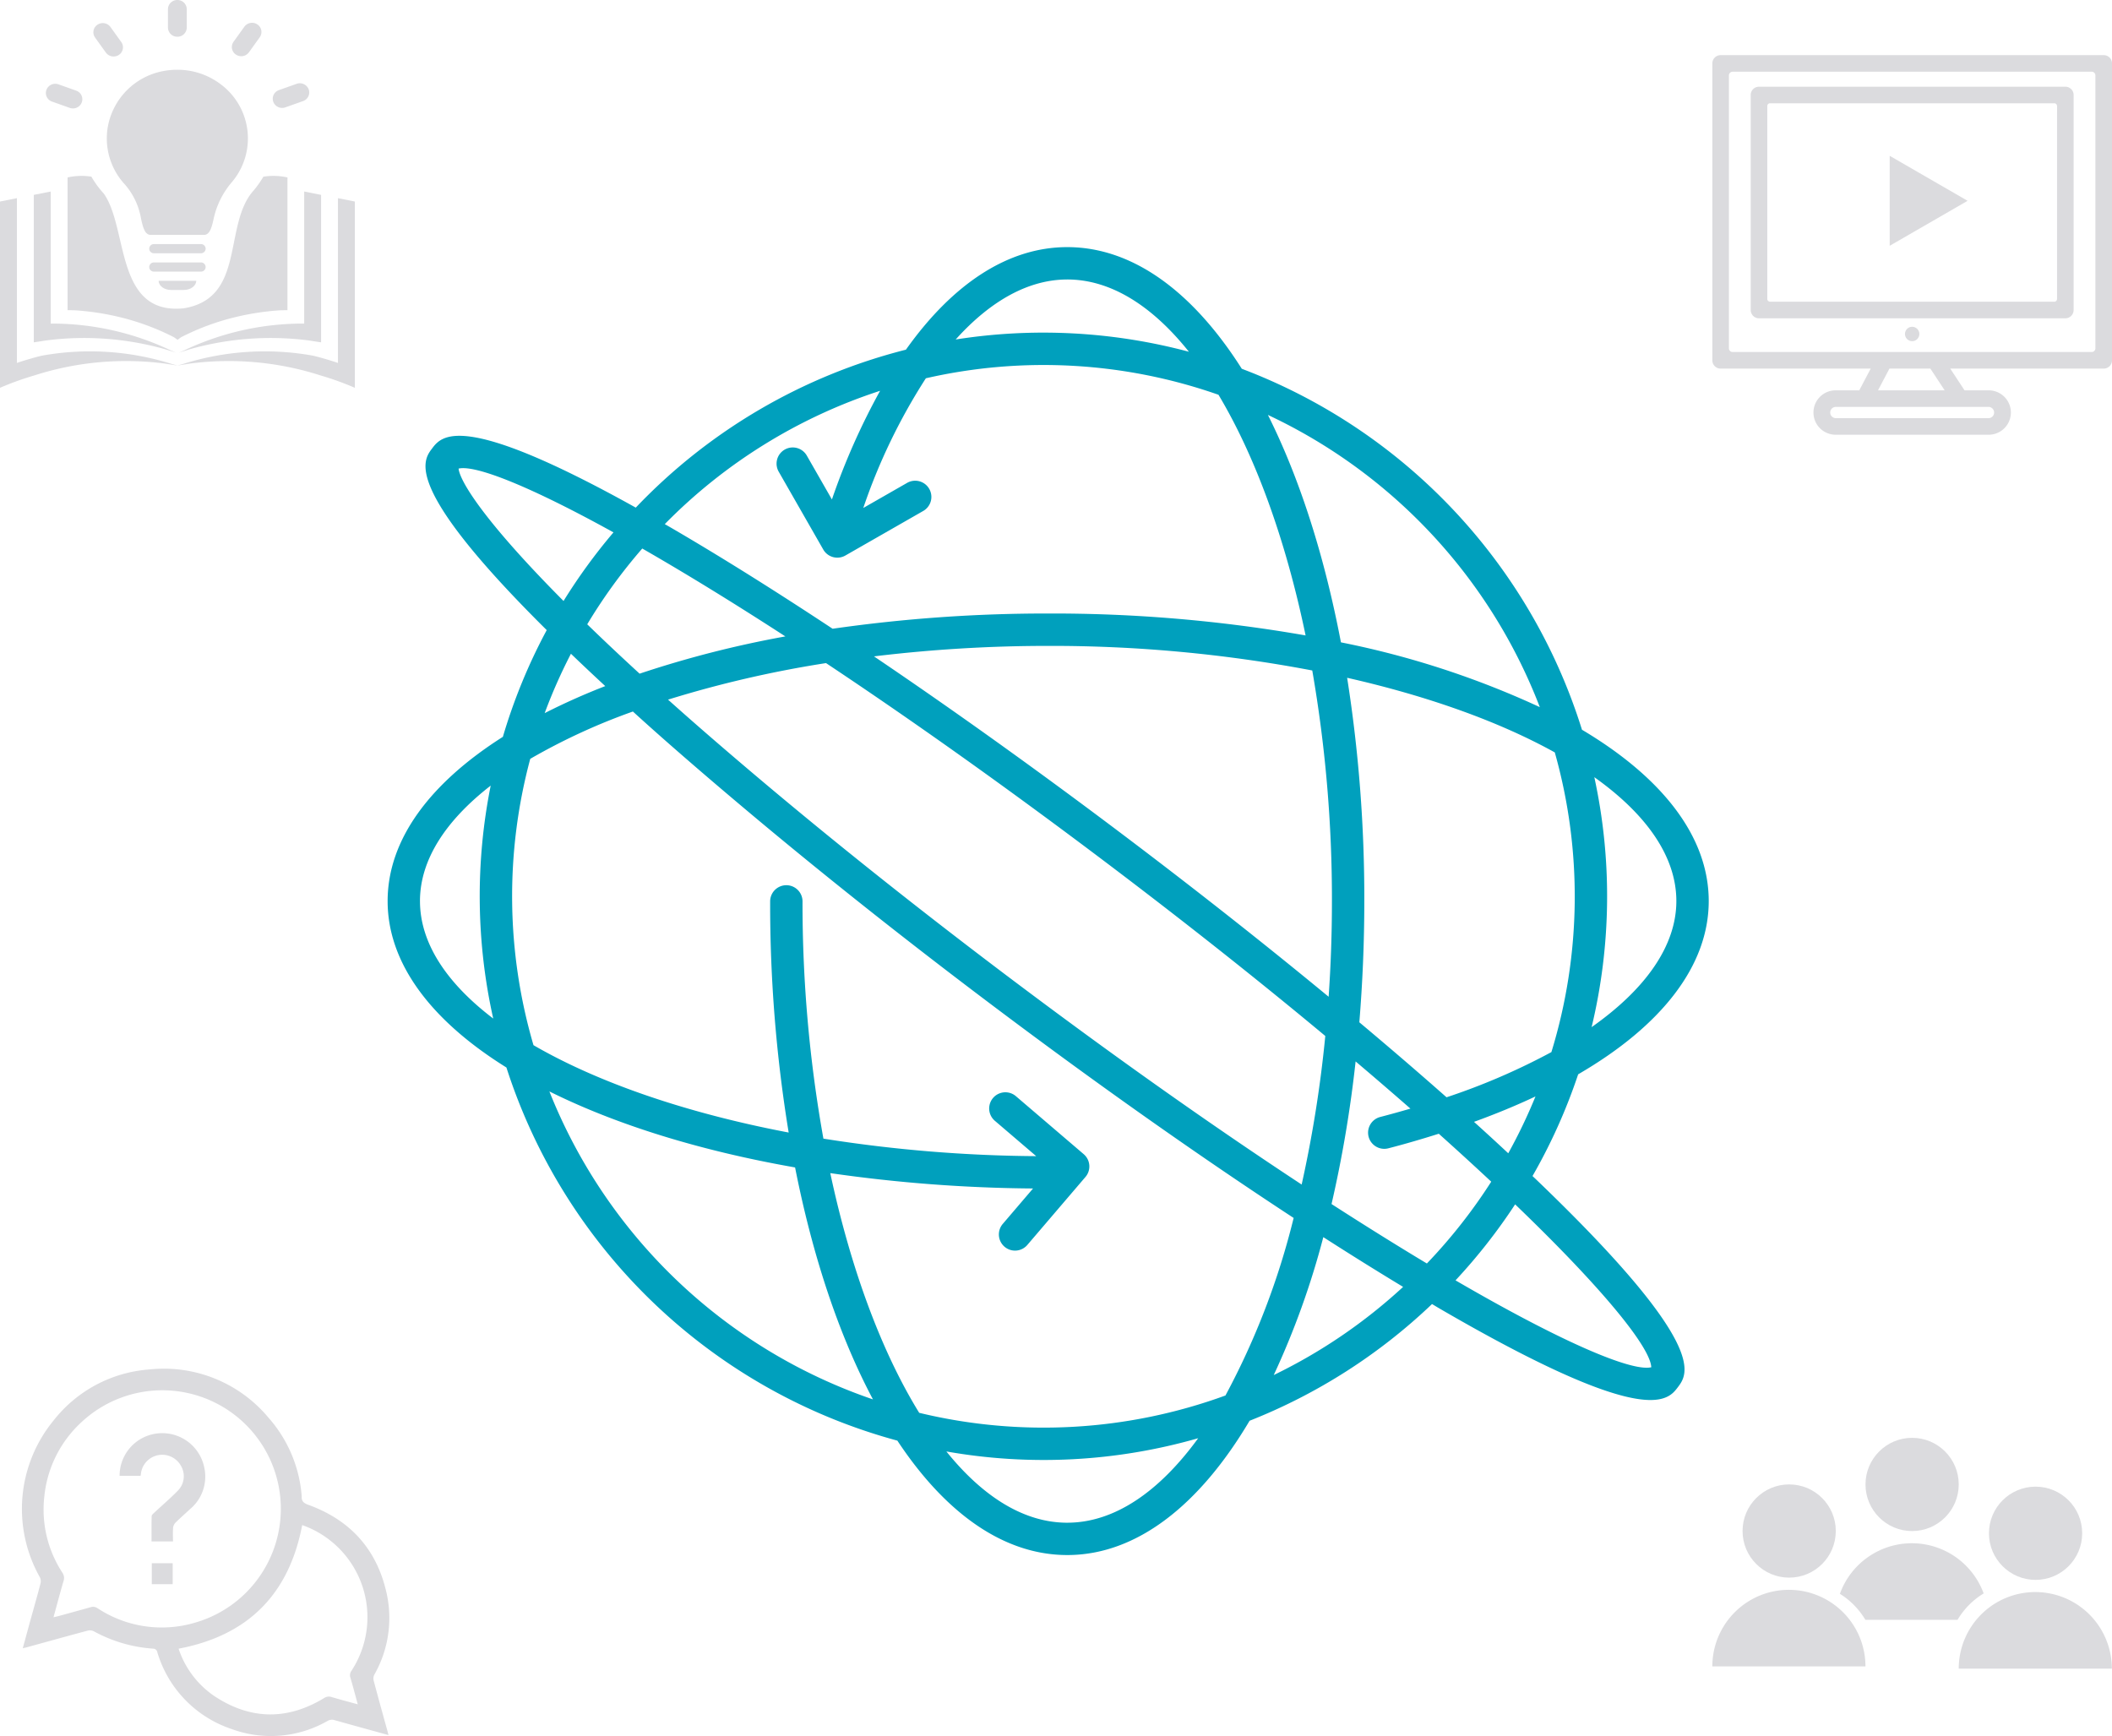 <svg xmlns="http://www.w3.org/2000/svg" width="367.903" height="302.417" viewBox="0 0 367.903 302.417"><defs><style>.a,.b{fill:#dbdbde;}.b{fill-rule:evenodd;}.c{fill:#00a0bd;}</style></defs><g transform="translate(-209.49 -7.223)"><g transform="translate(209.49 7.223)"><path class="a" d="M249.764,23.443a16.5,16.5,0,0,1-1.66,2.365c-5.423,5.979-1.3,18.769-12.21,20.56-12.031,1.208-9.627-13.95-13.922-19.987a16.73,16.73,0,0,1-2.16-2.949,11.113,11.113,0,0,0-4.146.137V46.694l1.155.011a45.7,45.7,0,0,1,7.676,1.138,42.642,42.642,0,0,1,9.711,3.568l.61.44.61-.44a42.609,42.609,0,0,1,9.711-3.568,45.709,45.709,0,0,1,7.674-1.138l1.155-.011V23.57A10.992,10.992,0,0,0,249.764,23.443Z" transform="translate(-203.893 7.342)"/><path class="b" d="M239.52,54.246a47.317,47.317,0,0,0-22.714-1.483c-.926.2-3.067.823-4.372,1.271v-28.7l-2.943.581V58.365a51.51,51.51,0,0,1,5.973-2.154,52.263,52.263,0,0,1,22.817-2.059l2.152.343Z" transform="translate(-209.49 9.191)"/><path class="b" d="M236.5,52.431a48.207,48.207,0,0,0-20.978-4.7V24.729l-2.945.581V51l2.139-.33a51.715,51.715,0,0,1,20.572,1.483l2.081.64Z" transform="translate(-206.692 8.638)"/><path class="b" d="M226.6,54.246a47.317,47.317,0,0,1,22.714-1.483c.924.2,3.067.823,4.372,1.271v-28.7l2.943.581V58.365a51.512,51.512,0,0,0-5.974-2.154,52.265,52.265,0,0,0-22.817-2.059l-2.152.343Z" transform="translate(-194.815 9.191)"/><path class="b" d="M226.7,52.431a48.208,48.208,0,0,1,20.978-4.7V24.729l2.943.581V51l-2.137-.33a51.724,51.724,0,0,0-20.574,1.483l-2.079.64Z" transform="translate(-194.689 8.638)"/><path class="a" d="M226.477,7.223h0a1.618,1.618,0,0,1,1.639,1.6v3.2a1.619,1.619,0,0,1-1.639,1.6h0a1.618,1.618,0,0,1-1.637-1.6V8.82A1.618,1.618,0,0,1,226.477,7.223Z" transform="translate(-195.582 -7.223)"/><path class="a" d="M235.137,9.6h0a1.574,1.574,0,0,1,.4,2.226l-1.879,2.617a1.662,1.662,0,0,1-2.282.393h0a1.575,1.575,0,0,1-.4-2.226l1.879-2.617A1.662,1.662,0,0,1,235.137,9.6Z" transform="translate(-190.291 -5.335)"/><path class="a" d="M240.674,15.886h0a1.588,1.588,0,0,1-.98,2.049l-3.078,1.094a1.649,1.649,0,0,1-2.1-.955h0a1.586,1.586,0,0,1,.978-2.049l3.078-1.094A1.651,1.651,0,0,1,240.674,15.886Z" transform="translate(-186.905 -0.327)"/><path class="a" d="M218.721,9.625h0a1.664,1.664,0,0,1,2.282.391l1.881,2.619a1.574,1.574,0,0,1-.4,2.226h0a1.664,1.664,0,0,1-2.282-.391l-1.879-2.619A1.572,1.572,0,0,1,218.721,9.625Z" transform="translate(-201.759 -5.31)"/><path class="a" d="M213.781,15.933h0a1.649,1.649,0,0,1,2.1-.955l3.078,1.094a1.587,1.587,0,0,1,.98,2.047h0a1.65,1.65,0,0,1-2.1.957l-3.078-1.094A1.587,1.587,0,0,1,213.781,15.933Z" transform="translate(-205.693 -0.284)"/><path class="a" d="M239.35,16.329a12.461,12.461,0,0,0-7.836-2.731,13.212,13.212,0,0,0-2.434.229,12.062,12.062,0,0,0-9.635,9.6,11.792,11.792,0,0,0,2.939,10.138,12.138,12.138,0,0,1,2.815,5.9c.389,1.881.774,2.9,1.708,2.9h9.265c.921,0,1.319-1.039,1.691-2.83a14.523,14.523,0,0,1,3.191-6.381,11.771,11.771,0,0,0-1.7-16.828Z" transform="translate(-200.644 -1.447)"/><path class="a" d="M223.947,29.531h8.19a.811.811,0,0,1,.82.8h0a.81.81,0,0,1-.82.8h-8.19a.81.81,0,0,1-.82-.8h0A.811.811,0,0,1,223.947,29.531Z" transform="translate(-197.134 12.989)"/><path class="a" d="M223.947,31.209h8.19a.811.811,0,0,1,.82.8h0a.81.81,0,0,1-.82.8h-8.19a.81.81,0,0,1-.82-.8h0A.811.811,0,0,1,223.947,31.209Z" transform="translate(-197.134 14.509)"/><path class="a" d="M228.356,34.485h-2.186c-1.2,0-2.182-.717-2.182-1.6h6.551C230.538,33.768,229.56,34.485,228.356,34.485Z" transform="translate(-196.355 16.029)"/></g><g transform="translate(213.313 16.828)"><path class="c" d="M470.915,151.841c0-11.275-8.157-21.564-22.08-29.848a98.65,98.65,0,0,0-59.258-62.881c-8.484-13.37-18.95-21.192-30.406-21.192-10.224,0-19.895,6.3-28.1,17.865A98.2,98.2,0,0,0,284.01,83.3c-30.454-16.96-33.832-12.5-35.5-10.28-1.61,2.14-5.069,6.775,19.988,31.618a97.528,97.528,0,0,0-7.638,18.592c-12.694,8.061-20.075,17.89-20.075,28.61,0,10.892,7.627,20.859,20.693,28.993a98.578,98.578,0,0,0,68.1,65c8.337,12.6,18.5,19.931,29.6,19.931,12.071,0,23.044-8.681,31.757-23.394a98.392,98.392,0,0,0,31.779-20.329c.414.242.86.519,1.269.756,21.978,12.784,31.94,15.961,36.77,15.961,3.1,0,4.091-1.311,4.785-2.233,1.776-2.354,5.473-7.257-24.657-36.155-.214-.206-.445-.42-.663-.629a97.775,97.775,0,0,0,7.954-17.721C462.78,173.534,470.915,163.048,470.915,151.841Zm-5.639,0c0,7.734-5.3,15.307-14.76,21.959a97.685,97.685,0,0,0,.471-43.542C460.04,136.691,465.276,144.07,465.276,151.841Zm-53.611,41.047a2.825,2.825,0,0,0,3.434,2.024c3.054-.787,5.958-1.647,8.794-2.54,3.245,2.907,6.3,5.7,9.135,8.352a93.245,93.245,0,0,1-11.208,14.25q-7.672-4.6-16.61-10.356a213.585,213.585,0,0,0,4.193-24.843q5.007,4.242,9.55,8.222c-1.72.5-3.465.99-5.264,1.455A2.824,2.824,0,0,0,411.665,192.888Zm-63.417,19.167a2.814,2.814,0,0,0,3.973-.313L362.345,199.9a2.818,2.818,0,0,0-.31-3.973L350.193,185.8a2.821,2.821,0,0,0-3.668,4.286l7.238,6.189a246.3,246.3,0,0,1-37.068-3.051,232.414,232.414,0,0,1-3.637-41.38,2.82,2.82,0,0,0-5.639,0,245.958,245.958,0,0,0,3.226,40.319c-17.828-3.395-33.211-8.7-44.453-15.22a92.293,92.293,0,0,1-.564-49.88,107.553,107.553,0,0,1,17.882-8.244c2.281,2.089,8.069,7.308,18.079,15.758,13.607,11.492,28.466,23.32,44.174,35.151,18.372,13.841,36.428,26.571,52.847,37.314a131.52,131.52,0,0,1-11.879,30.928,92.389,92.389,0,0,1-53.349,3.017c-6.538-10.6-11.915-25.021-15.491-41.755a259.645,259.645,0,0,0,35.323,2.676l-5.278,6.175A2.819,2.819,0,0,0,348.248,212.055Zm-63.569-99.829c-3.367-3.09-6.4-5.949-9.124-8.6a93.088,93.088,0,0,1,9.586-13.2c7.269,4.17,15.626,9.282,24.928,15.31A182.547,182.547,0,0,0,284.678,112.226Zm64.474,52.993c-15.62-11.769-30.4-23.529-43.926-34.951-7.446-6.29-12.547-10.785-15.595-13.52a193.036,193.036,0,0,1,27.519-6.364c14.112,9.381,30.146,20.7,47.74,33.95,14.7,11.078,27.786,21.476,39.231,31.006a214.61,214.61,0,0,1-4.117,25.881C385.153,191.455,368.055,179.461,349.153,165.219Zm56.126-13.376q0,8.48-.575,16.664c-11.306-9.33-23.586-19.007-36.42-28.678-14.684-11.064-29.165-21.412-42.778-30.615a251.739,251.739,0,0,1,30.347-1.827,242.96,242.96,0,0,1,46,4.283A232.681,232.681,0,0,1,405.279,151.844Zm4.774,21.113c.558-6.829.866-13.875.866-21.113a246.885,246.885,0,0,0-2.991-38.9c14.21,3.217,26.583,7.683,36.172,13a92.339,92.339,0,0,1-.592,52.207,114.408,114.408,0,0,1-18.265,7.872C420.462,181.79,415.378,177.422,410.052,172.956Zm31.438-54.9a153.564,153.564,0,0,0-34.644-11.287c-2.91-15.262-7.266-28.731-12.722-39.617A93.067,93.067,0,0,1,441.49,118.054Zm-82.319-74.5c7.585,0,14.805,4.59,21.194,12.592a98.126,98.126,0,0,0-40.627-2.137C345.812,47.253,352.455,43.559,359.171,43.559Zm-32.6,19.39a118.734,118.734,0,0,0-8.394,18.933l-4.351-7.6a2.82,2.82,0,1,0-4.895,2.8l7.737,13.52a2.825,2.825,0,0,0,3.852,1.046l13.522-7.74a2.82,2.82,0,1,0-2.8-4.895l-7.6,4.351a102.431,102.431,0,0,1,10.9-22.593,92.1,92.1,0,0,1,50.974,2.873c6.429,10.748,11.7,25.2,15.175,41.924a255.342,255.342,0,0,0-44.836-3.818A261.317,261.317,0,0,0,318.3,104.4c-10.091-6.668-19.618-12.637-28.229-17.648-.347-.2-.668-.383-1.007-.578A92.716,92.716,0,0,1,326.571,62.949ZM253.145,76.5c2.955-.668,12.383,3.048,26.983,11.112a98.918,98.918,0,0,0-8.7,11.952C257.69,85.751,253.379,78.744,253.145,76.5Zm19.573,32.258c1.861,1.788,3.843,3.657,5.977,5.633a115.469,115.469,0,0,0-10.554,4.709A92.43,92.43,0,0,1,272.718,108.755Zm-26.3,43.085c0-7.187,4.489-14.038,12.321-20.117a97.892,97.892,0,0,0,.44,40.579C251.072,166.139,246.42,159.163,246.42,151.841ZM268.962,185c11.555,5.758,26.14,10.317,42.8,13.243,3.1,15.719,7.759,29.476,13.565,40.407A92.986,92.986,0,0,1,268.962,185Zm90.208,75.132c-7.531,0-14.7-4.523-21.053-12.414a97.418,97.418,0,0,0,43.866-2.306C375.208,254.723,367.4,260.131,359.171,260.131Zm35.972-25.723a141.865,141.865,0,0,0,8.636-24.025q7.215,4.631,13.9,8.667A92.833,92.833,0,0,1,395.142,234.408Zm65.766-1.359c-3.383.8-15.415-4.266-34.1-15.138a98.951,98.951,0,0,0,10.384-13.238C452.639,219.512,460.739,229.592,460.908,233.049Zm-24.914-37.274c-1.928-1.8-3.908-3.617-5.966-5.476q5.714-2.072,10.709-4.427A92.808,92.808,0,0,1,435.995,195.775Z" transform="translate(-177.084 -4.476)"/><g transform="translate(294.46 0)"><path class="a" d="M334.415,37.09a1.251,1.251,0,1,0,1.25,1.25A1.252,1.252,0,0,0,334.415,37.09Z" transform="translate(-299.605 10.233)"/><path class="a" d="M373.871,15.147H320.508a1.445,1.445,0,0,0-1.445,1.443V54.046a1.446,1.446,0,0,0,1.445,1.445h53.363a1.445,1.445,0,0,0,1.445-1.445V16.59A1.443,1.443,0,0,0,373.871,15.147Zm-1.443,4.409V52.117a.485.485,0,0,1-.484.486H322.437a.485.485,0,0,1-.484-.486v-33.6a.485.485,0,0,1,.484-.484h49.508a.485.485,0,0,1,.484.484v1.037Z" transform="translate(-312.38 -9.648)"/><path class="a" d="M383.732,12.262H317a1.443,1.443,0,0,0-1.443,1.445V65.423A1.445,1.445,0,0,0,317,66.868h26.145l-1.992,3.784H337.04a3.868,3.868,0,0,0,0,7.737h26.654a3.868,3.868,0,0,0,0-7.737h-4.207L357,66.868h26.736a1.446,1.446,0,0,0,1.445-1.445V13.707A1.445,1.445,0,0,0,383.732,12.262ZM363.694,73.541a.98.98,0,0,1,0,1.959H337.04a.98.98,0,0,1,0-1.959Zm-19.278-2.89,1.992-3.784h7.13l2.491,3.784ZM382.288,22.17V63.329a.65.65,0,0,1-.65.65H319.095a.651.651,0,0,1-.65-.65V15.8a.651.651,0,0,1,.65-.652h62.543a.65.65,0,0,1,.65.652Z" transform="translate(-315.557 -12.262)"/><g transform="translate(27.568 16.134)"><path class="a" d="M346.261,31.577,332.688,23.74V39.413Z" transform="translate(-329.361 -22.335)"/></g></g><g transform="translate(0 228.851)"><path class="a" d="M275.345,178.269c-3.206-.886-6.3-1.733-9.376-2.6a1.535,1.535,0,0,0-1.269.151,19.828,19.828,0,0,1-16.809,1.348,20.136,20.136,0,0,1-12.811-13.327.747.747,0,0,0-.766-.631A24.971,24.971,0,0,1,224,160.177a1.58,1.58,0,0,0-1.064-.1c-3.557.951-7.1,1.938-10.653,2.914-.175.05-.355.082-.642.147.465-1.7.9-3.32,1.348-4.935.587-2.127,1.2-4.25,1.75-6.389a1.583,1.583,0,0,0-.132-1.056,24.265,24.265,0,0,1,2.4-27.295,23.347,23.347,0,0,1,16.72-8.89,23.7,23.7,0,0,1,20.667,8.347,23.3,23.3,0,0,1,5.825,13.6,1.212,1.212,0,0,1,.011.143c-.057.85.332,1.2,1.167,1.5,7.31,2.651,11.932,7.769,13.619,15.382a19.945,19.945,0,0,1-2.142,14.208,1.459,1.459,0,0,0-.12.982c.8,3.029,1.647,6.048,2.48,9.071C275.257,177.918,275.284,178.031,275.345,178.269ZM216.99,157.745c.355-.082.558-.122.759-.175,1.9-.522,3.8-1.039,5.7-1.576a1.333,1.333,0,0,1,1.186.158,20.336,20.336,0,0,0,17.078,2.512,20.641,20.641,0,1,0-19.832-34.923,20.309,20.309,0,0,0-6.488,12.974,20.09,20.09,0,0,0,3.147,13.264,1.605,1.605,0,0,1,.2,1.449C218.143,153.475,217.6,155.539,216.99,157.745Zm53.005,15.164c-.456-1.666-.844-3.156-1.283-4.634a1.3,1.3,0,0,1,.173-1.191,17.021,17.021,0,0,0-8.568-25.4c-2.314,12.086-9.456,19.247-21.535,21.535a16.114,16.114,0,0,0,6.36,8.343c6.242,4.066,12.61,4.127,18.988.259a1.49,1.49,0,0,1,1.327-.173C266.907,172.08,268.371,172.463,269.995,172.909Z" transform="translate(-211.496 -114.468)"/><path class="a" d="M229.726,139.2h-3.732c0-1.477-.015-2.943.017-4.4,0-.187.233-.395.4-.549,1.388-1.3,2.84-2.535,4.167-3.892a3.578,3.578,0,0,0,.486-4.412,3.732,3.732,0,0,0-6.934,1.576c-.008.071-.027.139-.05.259h-3.65a7.394,7.394,0,0,1,3.881-6.545,7.473,7.473,0,0,1,10.876,5.137,7.363,7.363,0,0,1-2.43,7.153c-.871.81-1.769,1.592-2.613,2.428a1.528,1.528,0,0,0-.4.9C229.688,137.6,229.726,138.365,229.726,139.2Z" transform="translate(-203.417 -109.14)"/><path class="a" d="M227,132.234v3.65h-3.637v-3.65Z" transform="translate(-200.741 -98.372)"/></g></g><g transform="translate(507.773 257.697)"><circle class="a" cx="8.12" cy="8.12" r="8.12" transform="translate(26.681 0)"/><circle class="a" cx="8.12" cy="8.12" r="8.12" transform="translate(5.265 8.115)"/><path class="a" d="M27.915,77.73A13.336,13.336,0,0,0,14.579,91.066H41.253A13.338,13.338,0,0,0,27.915,77.73Z" transform="translate(-14.579 -51.252)"/><circle class="a" cx="8.12" cy="8.12" r="8.12" transform="translate(48.187 8.506)"/><path class="a" d="M50.475,77.935h0A13.338,13.338,0,0,0,37.137,91.273H63.811A13.338,13.338,0,0,0,50.475,77.935Z" transform="translate(5.784 -51.067)"/><path class="a" d="M38.79,73.465a13.331,13.331,0,0,0-12.533,8.811A13.375,13.375,0,0,1,30.69,86.8H46.753A13.356,13.356,0,0,1,51.3,82.208,13.328,13.328,0,0,0,38.79,73.465Z" transform="translate(-4.037 -55.102)"/></g></g></svg>